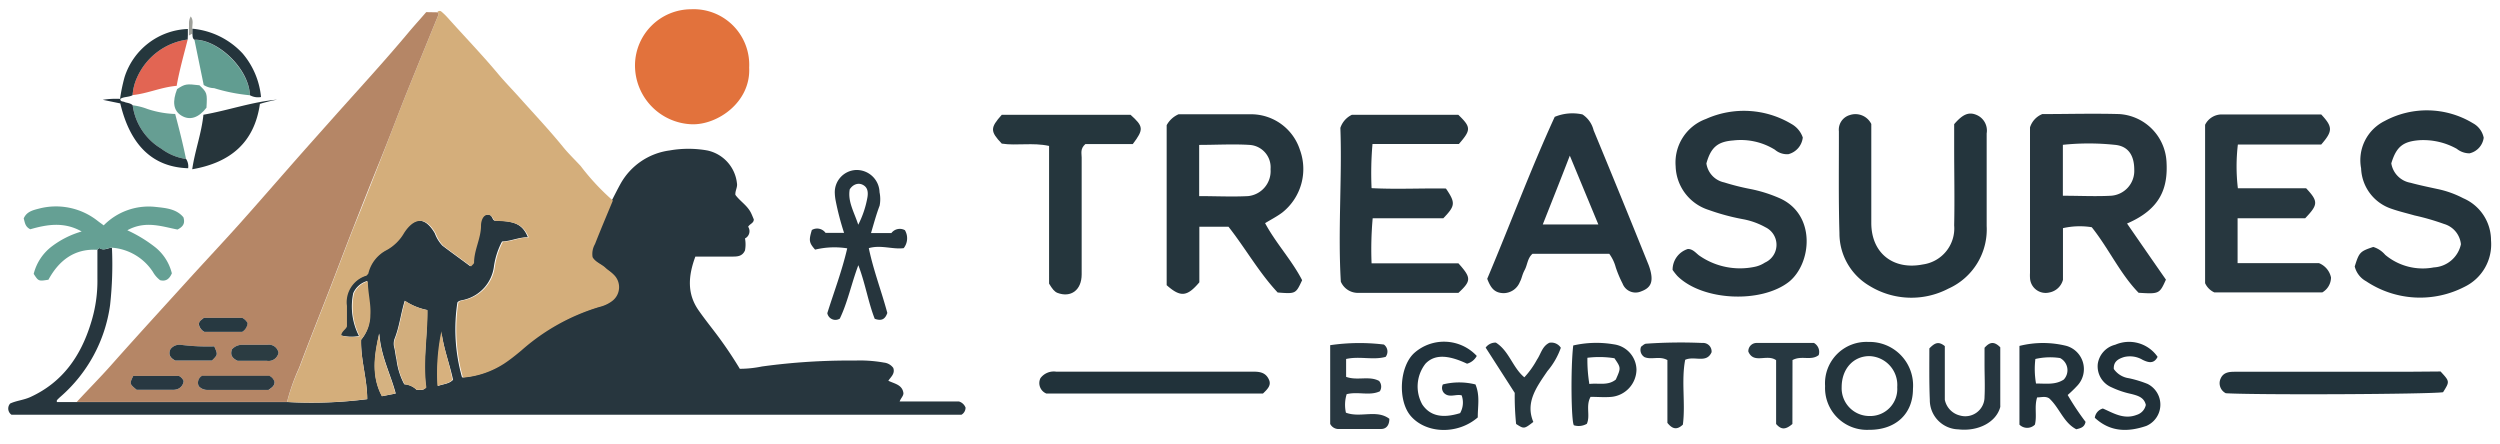 <svg id="Layer_1" data-name="Layer 1" xmlns="http://www.w3.org/2000/svg" viewBox="0 0 270 48"><defs><style>.cls-1{fill:#27363e;}.cls-2{fill:#25353d;}.cls-3{fill:#27373f;}.cls-4{fill:#25353e;}.cls-5{fill:#24353d;}.cls-6{fill:#24343c;}.cls-7{fill:#25363d;}.cls-8{fill:#21323a;}.cls-9{fill:#22333b;}.cls-10{fill:#22323b;}.cls-11{fill:#21323c;}.cls-12{fill:#283740;}.cls-13{fill:#26363f;}.cls-14{fill:#203039;}.cls-15{fill:#23343c;}.cls-16{fill:#273841;}.cls-17{fill:#26373f;}.cls-18{fill:#26363e;}.cls-19{fill:#d4ae7b;}.cls-20{fill:#b58666;}.cls-21{fill:#e2723c;}.cls-22{fill:#65a094;}.cls-23{fill:#26353d;}.cls-24{fill:#26353b;}.cls-25{fill:#619d91;}.cls-26{fill:#e26553;}.cls-27{fill:#669e93;}.cls-28{fill:#22313a;}.cls-29{fill:#25373d;}.cls-30{fill:#639e93;}.cls-31{fill:#9ea09a;}.cls-32{fill:#d2ae7d;}.cls-33{fill:#d5b281;}.cls-34{fill:#d7b17e;}.cls-35{fill:#2b3a42;}.cls-36{fill:#283842;}.cls-37{fill:#2b3c42;}.cls-38{fill:#27373d;}.cls-39{fill:#273941;}</style></defs><title>Artboard 1</title><path class="cls-1" d="M229.72,24.14c1.45,2.1,2.84,4.11,4.2,6.06-.69,1.54-.74,1.56-2.95,1.42-2-2.05-3.23-4.79-5.06-7.08a8.18,8.18,0,0,0-3.11.1v5.58a1.88,1.88,0,0,1-1.48,1.37A1.69,1.69,0,0,1,219.24,30a4.51,4.51,0,0,1,0-.52c0-5.25,0-10.5,0-15.72a2.28,2.28,0,0,1,1.33-1.44c2.73,0,5.53-.08,8.32,0a5.45,5.45,0,0,1,5.09,5.1C234.16,20.29,233.35,22.58,229.72,24.14Zm-6.93-3c1.84,0,3.52.09,5.19,0a2.69,2.69,0,0,0,2.52-2.81c0-1.56-.66-2.57-2.12-2.69a26.81,26.81,0,0,0-5.59,0Z"/><path class="cls-2" d="M126,30.8V13.52a2.68,2.68,0,0,1,1.29-1.18c2.56,0,5.19,0,7.81,0a5.55,5.55,0,0,1,5.29,3.84,6,6,0,0,1-1.9,6.77c-.56.42-1.18.74-1.86,1.15,1.17,2.18,2.89,4,4,6.16-.69,1.48-.69,1.48-2.64,1.33-2-2.13-3.48-4.77-5.31-7.1h-3.15v6C128.2,32.06,127.49,32.12,126,30.8Zm3.51-9.62c1.82,0,3.56.09,5.28,0a2.71,2.71,0,0,0,2.43-2.91,2.42,2.42,0,0,0-2.28-2.62c-1.78-.11-3.57,0-5.43,0Z"/><path class="cls-3" d="M249.06,20.33c1.33,1.42,1.31,1.77-.1,3.24h-7.3v4.85h8.79a2.14,2.14,0,0,1,1.3,1.55,1.89,1.89,0,0,1-.94,1.61H239.15a2,2,0,0,1-1-1V13.48a2,2,0,0,1,1.76-1.12h10.78c1.26,1.35,1.26,1.8,0,3.25h-9a20.14,20.14,0,0,0,0,4.72Z"/><path class="cls-2" d="M156.16,20.36c1.07,1.56,1,1.88-.28,3.21h-7.63a37.59,37.59,0,0,0-.12,4.87h9.38c1.4,1.56,1.4,1.89,0,3.19H146.62a2,2,0,0,1-1.81-1.21c-.33-5.52.15-11.23-.05-16.61A2.4,2.4,0,0,1,146,12.4H157.5c1.38,1.33,1.39,1.63.06,3.15h-9.33a35.81,35.81,0,0,0-.1,4.77C150.82,20.46,153.48,20.32,156.16,20.36Z"/><path class="cls-4" d="M160.62,30.11c2.48-5.87,4.7-11.85,7.29-17.49a5,5,0,0,1,3-.26,2.86,2.86,0,0,1,1.2,1.71q3,7.24,5.93,14.52a5.56,5.56,0,0,1,.25.82c.24,1.12-.06,1.7-1.05,2.06a1.5,1.5,0,0,1-2-.84,12.36,12.36,0,0,1-.74-1.76,4.35,4.35,0,0,0-.7-1.46h-8.29c-.55.48-.54,1.18-.84,1.74s-.3.89-.52,1.29a1.91,1.91,0,0,1-1.76,1.22C161.4,31.64,161,31.1,160.62,30.11Zm6-5.87h6l-3.08-7.43C168.54,19.41,167.6,21.76,166.62,24.24Z"/><path class="cls-5" d="M202.1,13.39v9.47c0,.41,0,.81,0,1.22,0,3.31,2.43,5.11,5.57,4.48a3.93,3.93,0,0,0,3.38-4.22c.06-2.79,0-5.6,0-8.4V13.41c.93-1.08,1.58-1.35,2.41-1a1.83,1.83,0,0,1,1.1,2c0,3.32,0,6.65,0,10a7,7,0,0,1-4.13,6.76,8.63,8.63,0,0,1-8.53-.3,6.57,6.57,0,0,1-3.24-5.69c-.11-3.67-.05-7.35-.06-11a1.64,1.64,0,0,1,1.17-1.75A1.91,1.91,0,0,1,202.1,13.39Z"/><path class="cls-6" d="M268.24,14.88a2,2,0,0,1-1.53,1.68,2.2,2.2,0,0,1-1.38-.49,7.43,7.43,0,0,0-4-.93c-1.8.13-2.52.69-3.07,2.5a2.54,2.54,0,0,0,2.08,2.1c.95.26,1.92.46,2.89.67a10.67,10.67,0,0,1,2.8,1,4.94,4.94,0,0,1,3,4.55,5.09,5.09,0,0,1-2.83,5,10.47,10.47,0,0,1-10.65-.58,2.5,2.5,0,0,1-1.24-1.6c.48-1.54.57-1.63,2-2.11a2.74,2.74,0,0,1,1.29.85,6.32,6.32,0,0,0,5.25,1.36,3.17,3.17,0,0,0,2.93-2.5,2.54,2.54,0,0,0-1.82-2.19,25.6,25.6,0,0,0-3.18-.92c-.84-.24-1.7-.44-2.52-.73A4.78,4.78,0,0,1,255,18.18a4.72,4.72,0,0,1,2.56-5.12,9.6,9.6,0,0,1,9.52.25A2.28,2.28,0,0,1,268.24,14.88Z"/><path class="cls-2" d="M194.7,14.85a2.09,2.09,0,0,1-1.55,1.8,2,2,0,0,1-1.46-.48,7,7,0,0,0-4.52-1c-1.68.13-2.4.76-2.88,2.48a2.45,2.45,0,0,0,1.92,2.05,25.62,25.62,0,0,0,2.87.72,15.22,15.22,0,0,1,3.15,1c3.92,1.77,3.44,7,1,9-3,2.37-9.35,2.09-12.07-.61a6.55,6.55,0,0,1-.52-.66,2.35,2.35,0,0,1,1.65-2.26c.53,0,.84.41,1.2.69a7.7,7.7,0,0,0,6,1.24,3.13,3.13,0,0,0,1.12-.46,2.1,2.1,0,0,0,.07-3.81,8,8,0,0,0-2.45-.88,23.59,23.59,0,0,1-3.7-1,5.1,5.1,0,0,1-3.56-4.71,5,5,0,0,1,3.27-5.11,10,10,0,0,1,9.24.54A2.65,2.65,0,0,1,194.7,14.85Z"/><path class="cls-7" d="M122.1,12.4c1.41,1.26,1.44,1.57.24,3.16h-5.12c-.58.51-.4,1-.4,1.45,0,4.21,0,8.41,0,12.62,0,1.71-1.17,2.55-2.62,2-.33-.14-.55-.42-.9-1V15.76c-1.79-.39-3.49,0-5.11-.25-1.26-1.33-1.26-1.7,0-3.11Z"/><path class="cls-8" d="M136.4,42.5H113a1.22,1.22,0,0,1-.63-1.66,1.79,1.79,0,0,1,1.7-.7q10.66,0,21.33,0c.76,0,1.39.14,1.7,1C137.24,41.64,136.93,42,136.4,42.5Z"/><path class="cls-9" d="M263.58,40.12c1,1.08,1,1.08.27,2.24-1.49.22-20,.31-23.46.11a1.21,1.21,0,0,1-.56-1.59c.32-.72,1-.73,1.63-.73l18.36,0Z"/><path class="cls-5" d="M206.6,42c0,2.72-1.89,4.45-4.77,4.42a4.52,4.52,0,0,1-4.72-4.73,4.47,4.47,0,0,1,4.68-4.76A4.7,4.7,0,0,1,206.6,42Zm-1.7-.18a3.12,3.12,0,0,0-3-3.36c-1.73,0-3,1.37-3,3.35a3,3,0,0,0,3,3.12A2.92,2.92,0,0,0,204.9,41.8Z"/><path class="cls-10" d="M223.31,42.66a28.62,28.62,0,0,0,1.93,2.9c-.12.59-.52.68-1,.8-1.38-.71-1.81-2.32-2.93-3.34-.41-.26-.85-.1-1.3-.1-.32,1,0,1.95-.24,2.94a1.18,1.18,0,0,1-1.67,0v-8.5a10.43,10.43,0,0,1,5.09,0,2.61,2.61,0,0,1,1.2,4.25A13.75,13.75,0,0,1,223.31,42.66Zm-3.42-1.24c1.12,0,2.11.16,3-.43a1.48,1.48,0,0,0-.4-2.32,7.14,7.14,0,0,0-2.67.1A9.11,9.11,0,0,0,219.89,41.42Z"/><path class="cls-11" d="M159.6,45.08c-2.17,1.88-5.54,1.77-7.21-.12-1.48-1.67-1.26-5.46.41-6.89a4.84,4.84,0,0,1,6.69.37,1.7,1.7,0,0,1-1.05.84c-2.12-1-3.54-1-4.49,0a4,4,0,0,0-.34,4.41c.83,1.22,2.14,1.53,4.08.93a2.3,2.3,0,0,0,.17-1.92c-.61-.17-1.37.31-1.92-.27a.82.82,0,0,1-.11-.91,7.23,7.23,0,0,1,3.52,0C159.86,42.74,159.59,43.89,159.6,45.08Z"/><path class="cls-12" d="M145.38,38.77V40.7c1.2.44,2.49-.14,3.56.44a.94.94,0,0,1,.08,1.12c-1.09.52-2.35,0-3.58.31a3.9,3.9,0,0,0-.08,2c1.56.59,3.31-.38,4.69.66,0,.73-.36,1.09-.86,1.1-1.57,0-3.15,0-4.72,0a1,1,0,0,1-.81-.55v-8.5a21.77,21.77,0,0,1,5.8-.07.94.94,0,0,1,.19,1.33C148.32,38.92,146.84,38.44,145.38,38.77Z"/><path class="cls-13" d="M208.37,37.63c.6-.62,1-.79,1.67-.25v5.79a2.19,2.19,0,0,0,1.62,1.7,2.08,2.08,0,0,0,2.67-2c.06-1.17,0-2.34,0-3.5V37.56c.53-.59,1-.76,1.7-.05v6.26a1.13,1.13,0,0,1,0,.18c-.43,1.64-2.37,2.67-4.54,2.42a3.16,3.16,0,0,1-3.07-3.19C208.34,41.32,208.37,39.45,208.37,37.63Z"/><path class="cls-14" d="M226.24,45.12a1.19,1.19,0,0,1,.87-1c1.06.45,2.24,1.23,3.64.69a1.43,1.43,0,0,0,1-1.08c-.19-.83-.88-1-1.56-1.18a9.63,9.63,0,0,1-2.14-.72,2.46,2.46,0,0,1-1.49-2.53,2.5,2.5,0,0,1,1.89-2.07,3.74,3.74,0,0,1,4.57,1.31c-.4.79-1,.62-1.62.32a2.69,2.69,0,0,0-2-.3c-.68.21-1.15.52-1.11,1.29a2.38,2.38,0,0,0,1.64,1,12.38,12.38,0,0,1,2,.61A2.5,2.5,0,0,1,231.8,46C229.83,46.67,227.92,46.68,226.24,45.12Z"/><path class="cls-15" d="M169.91,37.31a11.23,11.23,0,0,1,4.39-.12,2.82,2.82,0,0,1,2.44,2.73,3,3,0,0,1-2.68,2.94c-.74.07-1.5,0-2.28,0-.55,1,0,2-.4,2.91a1.76,1.76,0,0,1-1.4.16C169.69,45.56,169.62,39.72,169.91,37.31Zm1.53,1.33a16,16,0,0,0,.21,2.83c1-.13,2,.22,2.86-.48.56-1.26.56-1.26-.15-2.3A10.39,10.39,0,0,0,171.44,38.64Z"/><path class="cls-16" d="M193.58,45.79c-.76.65-1.22.62-1.76,0V38.9c-1-.71-2.41.45-3-.93a.89.89,0,0,1,.92-.93c2.14,0,4.28,0,6.17,0a1.12,1.12,0,0,1,.51,1.31c-.83.65-1.86,0-2.83.54Z"/><path class="cls-17" d="M161.55,37c1.44.9,1.81,2.7,3.08,3.75A9.35,9.35,0,0,0,166,38.83c.42-.61.55-1.43,1.33-1.81a1.21,1.21,0,0,1,1.24.54,8,8,0,0,1-1.45,2.52c-1.16,1.71-2.41,3.37-1.52,5.49-1,.77-1,.77-1.86.22a30.11,30.11,0,0,1-.15-3.36l-3.14-4.89A1.33,1.33,0,0,1,161.55,37Z"/><path class="cls-18" d="M180.08,45.67V38.89c-.85-.48-1.71,0-2.47-.32a.91.91,0,0,1-.37-1.13c.14-.09.32-.29.52-.32a53.81,53.81,0,0,1,6.09-.08.92.92,0,0,1,1,1c-.55,1.25-1.84.36-2.85.82-.44,2.29.05,4.73-.25,7C181.12,46.45,180.63,46.36,180.08,45.67Z"/><path class="cls-1" d="M12.09,26.75a40,40,0,0,1-.2,6.19,16,16,0,0,1-5.35,9.9,4.89,4.89,0,0,0-.4.39,1,1,0,0,0,0,.19H8.3l21.16,0c.52,0,1,0,1.55,0a47.28,47.28,0,0,0,8.65-.31c0-2.19-.72-4.27-.66-6.42A4,4,0,0,0,39.92,34c.08-1.23-.32-2.4-.27-3.65a2.35,2.35,0,0,0-1.5,1.31,7,7,0,0,0,.62,4.63,4.61,4.61,0,0,1-2-.08c.06-.48.55-.65.62-1,0-.79,0-1.49,0-2.19a3,3,0,0,1,2.1-3.28c.06,0,.1-.1.21-.22a3.82,3.82,0,0,1,2-2.55,4.88,4.88,0,0,0,1.85-1.84c1.15-1.76,2.39-1.72,3.42.09a3.75,3.75,0,0,0,.81,1.31c1,.76,2,1.47,3,2.22.15-.18.32-.29.32-.4,0-1.39.74-2.63.75-4,0-.55.18-1.12.78-1.17s.47.58.82.66c2.18,0,3,.42,3.56,1.78-1,0-1.87.44-2.79.46a8.3,8.3,0,0,0-.87,2.66,4.26,4.26,0,0,1-3.17,3.62c-.26.08-.59.07-.78.3a19.08,19.08,0,0,0,.5,8.1,9.56,9.56,0,0,0,4.42-1.51c.64-.45,1.26-.92,1.86-1.42a22.44,22.44,0,0,1,8.45-4.71,3.64,3.64,0,0,0,1.3-.59,1.87,1.87,0,0,0,.21-2.9c-.25-.26-.58-.46-.85-.7-.46-.42-1.11-.62-1.42-1.18a2.12,2.12,0,0,1,.28-1.41c.62-1.58,1.28-3.14,1.93-4.7.31-.59.6-1.18.92-1.76a7.14,7.14,0,0,1,5.31-3.63,11.65,11.65,0,0,1,4.08,0,4.07,4.07,0,0,1,3.2,3.54c.08.43-.2.79-.17,1.25.49.69,1.31,1.15,1.71,2,.11.23.2.47.28.65,0,.42-.42.47-.61.8a.87.87,0,0,1-.34,1.26,3.54,3.54,0,0,1,0,1.29c-.3.69-.89.67-1.44.67-1.29,0-2.59,0-3.92,0-.77,2.08-.92,4,.35,5.81.55.79,1.15,1.55,1.73,2.31a43.7,43.7,0,0,1,2.72,4,12,12,0,0,0,2.39-.25,69.36,69.36,0,0,1,10.08-.64,14.62,14.62,0,0,1,3.1.22,1.43,1.43,0,0,1,1,.57c.23.62-.28,1-.53,1.39.67.33,1.51.42,1.63,1.34,0,.32-.27.52-.41.9h6.41a1.11,1.11,0,0,1,.71.66.89.89,0,0,1-.44.77H1.24a.81.81,0,0,1-.14-1.21c.66-.31,1.45-.37,2.16-.69,3.49-1.59,5.46-4.42,6.56-8a15.07,15.07,0,0,0,.7-4.81c0-1,0-2.08,0-3.12.08-.06.21-.2.23-.18C11.2,27.12,11.64,26.77,12.09,26.75ZM45,42.11c.34,0,.74.1,1-.28-.37-2.77.18-5.55.13-8.35a6.73,6.73,0,0,1-2.42-1c-.44,1.44-.58,2.84-1.11,4.14a1.67,1.67,0,0,0,0,1c.09.4.12.81.22,1.19a7.55,7.55,0,0,0,.84,2.69A2.07,2.07,0,0,1,45,42.11Zm-2.26.39c-.56-2.12-1.62-4.06-1.77-6.48-.56,2.43-.85,4.61.29,6.77Zm5-6.72a22.34,22.34,0,0,0-.43,5.9c.62-.22,1.19-.22,1.62-.66C48.55,39.25,47.88,37.57,47.67,35.78Z"/><path class="cls-19" d="M66.19,21.66c-.65,1.56-1.31,3.12-1.93,4.7A2.12,2.12,0,0,0,64,27.77c.31.56,1,.76,1.42,1.18.27.24.6.44.85.7a1.87,1.87,0,0,1-.21,2.9,3.64,3.64,0,0,1-1.3.59,22.44,22.44,0,0,0-8.45,4.71c-.6.5-1.22,1-1.86,1.42A9.56,9.56,0,0,1,50,40.78a19.08,19.08,0,0,1-.5-8.1c.19-.23.52-.22.78-.3a4.26,4.26,0,0,0,3.17-3.62,8.3,8.3,0,0,1,.87-2.66c.92,0,1.8-.47,2.79-.46-.6-1.36-1.38-1.75-3.56-1.78-.35-.08-.3-.61-.82-.66s-.78.62-.78,1.17c0,1.38-.75,2.62-.75,4,0,.11-.17.22-.32.4-1-.75-2-1.46-3-2.22a3.75,3.75,0,0,1-.81-1.31c-1-1.81-2.27-1.85-3.42-.09A4.88,4.88,0,0,1,41.78,27a3.82,3.82,0,0,0-2,2.55c-.11.12-.15.2-.21.22a3,3,0,0,0-2.1,3.28c0,.7,0,1.4,0,2.19-.07.32-.56.49-.62,1a4.61,4.61,0,0,0,2,.08,7,7,0,0,1-.62-4.63,2.35,2.35,0,0,1,1.5-1.31c0,1.25.35,2.42.27,3.65A4,4,0,0,1,39,36.68c-.06,2.15.65,4.23.66,6.42a47.28,47.28,0,0,1-8.65.31,21.74,21.74,0,0,1,1.33-3.7c1.07-2.87,2.22-5.72,3.33-8.58.83-2.15,1.64-4.3,2.48-6.45,1-2.41,1.93-4.81,2.88-7.23s1.86-4.84,2.82-7.25C45,7.35,46.16,4.51,47.32,1.67c.07-.17.06-.26-.1-.34a.3.3,0,0,1,.47-.06,6.25,6.25,0,0,1,.64.62c1.79,2,3.66,3.94,5.39,6,.77.93,1.63,1.8,2.44,2.71,1.55,1.73,3.14,3.42,4.61,5.22.6.75,1.3,1.41,1.95,2.12A25.31,25.31,0,0,0,66.19,21.66Z"/><path class="cls-20" d="M47.22,1.33c.16.08.17.17.1.34C46.16,4.51,45,7.35,43.85,10.2,42.89,12.61,42,15,41,17.45s-1.93,4.82-2.88,7.23c-.84,2.15-1.65,4.3-2.48,6.45-1.11,2.86-2.26,5.71-3.33,8.58A21.74,21.74,0,0,0,31,43.41c-.51,0-1,0-1.55,0l-21.16,0c1.28-1.39,2.61-2.72,3.86-4.14,2.78-3.13,5.6-6.2,8.41-9.3,1.77-1.94,3.57-3.86,5.32-5.81,2.07-2.32,4.1-4.66,6.16-7,1.27-1.44,2.55-2.87,3.83-4.31,2.75-3.09,5.56-6.13,8.22-9.31.61-.73,1.26-1.44,1.94-2.23ZM21.47,41.71a1.23,1.23,0,0,0,1,.41H29c.37-.26.65-.44.65-.86a1,1,0,0,0-.56-.66H21.81A.86.86,0,0,0,21.47,41.71ZM19.32,40.6H14.39c-.41.85-.41.85.37,1.5H18.6a1.42,1.42,0,0,0,.64-.11,1,1,0,0,0,.59-.85A1.08,1.08,0,0,0,19.32,40.6Zm10.76-2.5a1.05,1.05,0,0,0-1.2-.86H26.23a1.47,1.47,0,0,0-1.17.48c-.24.63.05,1,.61,1.25h3.17A1.09,1.09,0,0,0,30.08,38.1Zm-6.94-.69a23.08,23.08,0,0,1-3.54-.16,1.23,1.23,0,0,0-1.19.46c-.27.6,0,1,.53,1.23h3.95C23.53,38.3,23.53,38.3,23.14,37.41Zm3-3.08H22c-.23.21-.49.36-.53.7a1.17,1.17,0,0,0,.59.81h4.09a1.21,1.21,0,0,0,.58-.94A1.31,1.31,0,0,0,26.17,34.33Z"/><path class="cls-21" d="M80.91,7.3c.19,3.74-3.44,6.23-6.23,6.12A6.36,6.36,0,0,1,68.58,7a6.08,6.08,0,0,1,6.06-6A6,6,0,0,1,80.91,7.3Z"/><path class="cls-22" d="M12.09,26.75c-.45,0-.89.37-1.36.05,0,0-.15.12-.23.18C8,26.83,6.34,28.17,5.23,30.21c-1.07.17-1.07.17-1.59-.63a5.34,5.34,0,0,1,2-3A9.76,9.76,0,0,1,8.82,25C6.87,23.9,5,24.27,3.27,24.76c-.59-.29-.58-.78-.71-1.16.3-.74,1-.9,1.61-1.06a7.26,7.26,0,0,1,6.37,1.31c.2.16.41.3.66.49a6.81,6.81,0,0,1,5.54-2c1.09.12,2.3.19,3.07,1.13.19.62,0,1-.64,1.32-1.67-.32-3.47-1-5.42.08a14.76,14.76,0,0,1,3.05,1.86,5.21,5.21,0,0,1,1.76,2.79c-.27.62-.65.9-1.27.74a3,3,0,0,1-.78-.9A5.8,5.8,0,0,0,12.09,26.75Z"/><path class="cls-23" d="M94.07,25.17h2.2a1.14,1.14,0,0,1,1.46-.31,1.72,1.72,0,0,1-.13,1.94c-1.18.16-2.45-.38-3.77,0,.5,2.41,1.39,4.7,2,7-.24.69-.63.89-1.36.63-.7-1.78-1-3.76-1.77-5.79-.75,2-1.15,4-2,5.77a.89.89,0,0,1-1.35-.59c.71-2.27,1.59-4.57,2.15-7a8.91,8.91,0,0,0-3.47.14c-.66-.75-.69-1-.35-2.12a1.12,1.12,0,0,1,1.48.31h2a29.47,29.47,0,0,1-.91-3.49,5.2,5.2,0,0,1-.09-.77,2.4,2.4,0,0,1,2.28-2.53,2.47,2.47,0,0,1,2.55,2.4A3.68,3.68,0,0,1,95,22.21C94.64,23.15,94.38,24.12,94.07,25.17Zm-2.3-4.72c-.23,1.32.47,2.43.92,3.82a10.43,10.43,0,0,0,1-3c.1-.67-.06-1.09-.53-1.32S92.12,19.9,91.77,20.45Z"/><path class="cls-24" d="M29.93,10.76a17.33,17.33,0,0,0-1.86.46c-.59,4.15-3.16,6.34-7.31,7.06.29-2,1-3.85,1.21-5.89C24.66,11.92,27.22,11,29.93,10.76Z"/><path class="cls-25" d="M27,10.29a19,19,0,0,1-3.88-.77A2.2,2.2,0,0,1,22,9.18L21,4.3C23.39,4.23,26.83,7.33,27,10.29Z"/><path class="cls-26" d="M20.27,4.27c-.42,1.66-.89,3.3-1.19,5-1.67.14-3.15.84-4.76,1a5.38,5.38,0,0,1,.48-1.9A7,7,0,0,1,20.27,4.27Z"/><path class="cls-27" d="M14.33,11.37a6.74,6.74,0,0,1,1.59.4,10.59,10.59,0,0,0,3,.54c.43,1.62.84,3.23,1.17,4.86a5.84,5.84,0,0,1-2.69-1.12A6.46,6.46,0,0,1,14.33,11.37Z"/><path class="cls-28" d="M14.33,11.37a6.46,6.46,0,0,0,3.08,4.68,5.84,5.84,0,0,0,2.69,1.12,1.45,1.45,0,0,1,.22,1q-5.71-.18-7.33-7l-1.89-.39a9,9,0,0,1,1.89-.1l0,0c0,.33.3.25.47.34S14.08,11.11,14.33,11.37Z"/><path class="cls-29" d="M20.27,4.27A7,7,0,0,0,14.8,8.38a5.38,5.38,0,0,0-.48,1.9c-.42.24-1,.14-1.36.43l0,0a18.79,18.79,0,0,1,.49-2.37,7.46,7.46,0,0,1,6.84-5.21l0,.68Z"/><path class="cls-6" d="M27,10.29c-.14-3-3.58-6.06-6-6-.25-.16-.18-.44-.23-.67l0-.52a8.44,8.44,0,0,1,5.42,2.66,8.49,8.49,0,0,1,2,4.72A1.82,1.82,0,0,1,27,10.29Z"/><path class="cls-30" d="M22.3,11.63c-.85,1.11-1.81,1.4-2.7.86s-1-1.53-.47-2.87c.85-.56,1-.58,2.41-.41C22.37,10,22.39,10.05,22.3,11.63Z"/><path class="cls-31" d="M20.76,3.11l0,.52-.36.21,0-.68c.06-.43-.1-.88.2-1.39C20.94,2.21,20.75,2.68,20.76,3.11Z"/><path class="cls-32" d="M45,42.11a2.07,2.07,0,0,0-1.29-.59,7.55,7.55,0,0,1-.84-2.69c-.1-.38-.13-.79-.22-1.19a1.67,1.67,0,0,1,0-1c.53-1.3.67-2.7,1.11-4.14a6.73,6.73,0,0,0,2.42,1c0,2.8-.5,5.58-.13,8.35C45.71,42.21,45.31,42.07,45,42.11Z"/><path class="cls-33" d="M42.71,42.5l-1.48.29c-1.14-2.16-.85-4.34-.29-6.77C41.09,38.44,42.15,40.38,42.71,42.5Z"/><path class="cls-34" d="M47.67,35.78c.21,1.79.88,3.47,1.19,5.24-.43.44-1,.44-1.62.66A22.34,22.34,0,0,1,47.67,35.78Z"/><path class="cls-35" d="M21.47,41.71a.86.86,0,0,1,.34-1.12h7.28a1,1,0,0,1,.56.66c0,.42-.28.6-.65.86H22.46A1.23,1.23,0,0,1,21.47,41.71Z"/><path class="cls-36" d="M19.32,40.6a1.08,1.08,0,0,1,.51.54,1,1,0,0,1-.59.85,1.42,1.42,0,0,1-.64.11H14.76c-.78-.65-.78-.65-.37-1.5Z"/><path class="cls-37" d="M30.08,38.1a1.09,1.09,0,0,1-1.24.87H25.67c-.56-.26-.85-.62-.61-1.25a1.47,1.47,0,0,1,1.17-.48h2.65A1.05,1.05,0,0,1,30.08,38.1Z"/><path class="cls-38" d="M23.14,37.41c.39.89.39.89-.25,1.53H18.94c-.52-.26-.8-.63-.53-1.23a1.23,1.23,0,0,1,1.19-.46A23.08,23.08,0,0,0,23.14,37.41Z"/><path class="cls-39" d="M26.17,34.33a1.31,1.31,0,0,1,.57.57,1.21,1.21,0,0,1-.58.94H22.07a1.17,1.17,0,0,1-.59-.81c0-.34.3-.49.53-.7Z"/></svg>